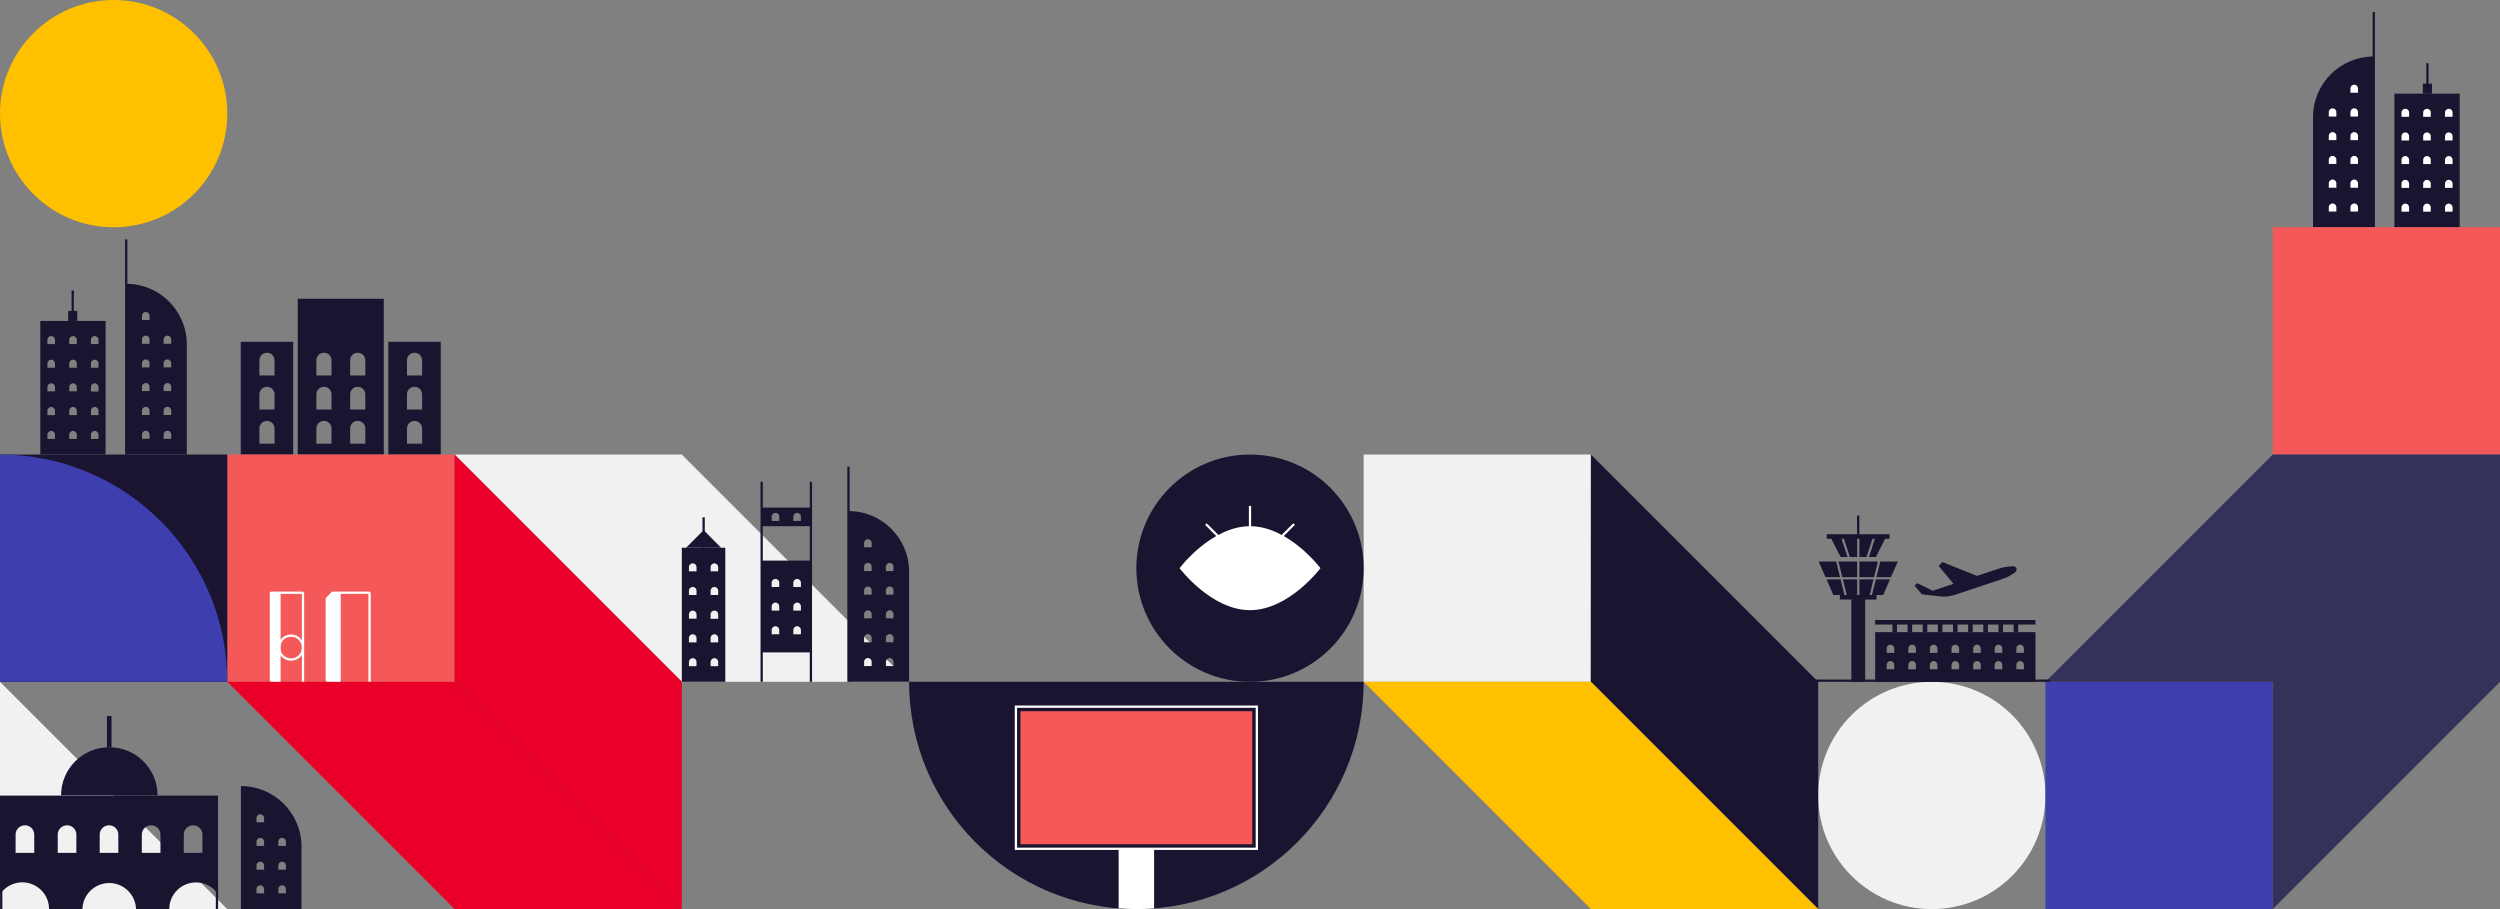 <?xml version="1.0" encoding="UTF-8"?>
<svg id="svg" xmlns="http://www.w3.org/2000/svg" version="1.1" viewBox="0 0 1650 600">
  <rect x="0" y="0" width="1650" height="600" fill="#808080" stroke="none"/>
  <defs>
    <style>
      .cls-1 {
        fill: #f1f1f2;
      }

      .cls-1, .cls-2, .cls-3, .cls-4, .cls-5, .cls-6, .cls-7, .cls-8 {
        stroke-width: 0px;
      }

      .cls-2 {
        fill: #ffc000;
      }

      .cls-3 {
        fill: #1a1431;
      }

      .cls-4 {
        fill: #3e3eaf;
      }

      .cls-9, .cls-10 {
        stroke-linecap: square;
        stroke-linejoin: bevel;
      }

      .cls-9, .cls-10, .cls-11 {
        stroke: #fff;
      }

      .cls-9, .cls-10, .cls-11, .cls-12 {
        stroke-width: 1.5px;
      }

      .cls-9, .cls-11, .cls-12, .cls-13, .cls-14 {
        fill: none;
      }

      .cls-5 {
        fill: #ea0029;
      }

      .cls-10, .cls-7 {
        fill: #fff;
      }

      .cls-11, .cls-12, .cls-13, .cls-14 {
        stroke-miterlimit: 10;
      }

      .cls-12, .cls-13, .cls-14 {
        stroke: #1a1431;
      }

      .cls-13 {
        stroke-width: 3px;
      }

      .cls-14 {
        stroke-width: 6px;
      }

      .cls-6 {
        fill: #34315b;
      }

      .cls-8 {
        fill: #f45858;
      }
    </style>
  </defs>
  <path class="cls-3" d="M26.6,211.8v88.2h43.1v-88.2H26.6ZM36.3,289.7h-5v-2.8c0-1.4,1.1-2.5,2.5-2.5h0c1.4,0,2.5,1.1,2.5,2.5v2.8ZM36.3,274h-5v-2.9c0-1.4,1.1-2.5,2.5-2.5h0c1.4,0,2.5,1.1,2.5,2.5v2.9ZM36.3,258.3h-5v-2.8c0-1.4,1.1-2.5,2.5-2.5,0,0,0,0,0,0h0c1.4,0,2.5,1.1,2.5,2.5,0,0,0,0,0,0v2.8ZM36.3,242.7h-5v-2.8c0-1.4,1.1-2.5,2.5-2.5s2.5,1.1,2.5,2.5v2.8ZM36.3,227.1h-5v-2.8c0-1.4,1.1-2.5,2.5-2.5,0,0,0,0,0,0h0c1.4,0,2.5,1.1,2.5,2.5v2.8ZM50.7,289.7h-5v-2.8c0-1.4,1.1-2.5,2.5-2.5s2.5,1.1,2.5,2.5v2.8ZM50.7,274h-5v-2.9c0-1.4,1.1-2.5,2.5-2.5s2.5,1.1,2.5,2.5v2.9ZM50.7,258.3h-5v-2.8c0-1.4,1.1-2.5,2.5-2.5s2.5,1.1,2.5,2.5v2.8ZM50.7,242.7h-5v-2.8c0-1.4,1.1-2.5,2.5-2.5s2.5,1.1,2.5,2.5v2.8ZM50.7,227.1h-5v-2.8c0-1.4,1.1-2.5,2.5-2.5s2.5,1.1,2.5,2.5v2.8ZM65,289.7h-5v-2.8c0-1.4,1.1-2.5,2.5-2.5s2.5,1.1,2.5,2.5v2.8ZM65,274h-5v-2.9c0-1.4,1.1-2.5,2.5-2.5s2.5,1.1,2.5,2.5v2.9ZM65,258.4h-5v-2.9c0-1.4,1.1-2.5,2.5-2.5s2.5,1.1,2.5,2.5v2.9ZM65,242.7h-5v-2.8c0-1.4,1.1-2.5,2.5-2.5s2.5,1.1,2.5,2.5v2.8ZM65,227.1h-5v-2.8c0-1.4,1.1-2.5,2.5-2.5s2.5,1.1,2.5,2.5v2.8Z"/>
  <line class="cls-12" x1="48" y1="211.8" x2="48" y2="191.7"/>
  <line class="cls-14" x1="48" y1="211.8" x2="48" y2="205.2"/>
  <line class="cls-12" x1="83.3" y1="300" x2="83.3" y2="158"/>
  <path class="cls-3" d="M83.3,187.3v112.7h40v-72.7c0-22.1-17.9-40-40-40,0,0,0,0,0,0ZM98.7,289.6h-5v-2.8c0-1.4,1.1-2.5,2.5-2.5s2.5,1.1,2.5,2.5v2.8ZM98.7,273.9h-5v-2.9c0-1.4,1.1-2.5,2.5-2.5s2.5,1.1,2.5,2.5v2.9ZM98.7,258.1h-5v-2.8c0-1.4,1.1-2.5,2.5-2.5s2.5,1.1,2.5,2.5h0v2.8ZM98.7,242.5h-5v-2.8c0-1.4,1.1-2.5,2.5-2.5s2.5,1.1,2.5,2.5v2.8ZM98.7,226.9h-5v-2.9c0-1.4,1.1-2.5,2.5-2.5s2.5,1.1,2.5,2.5v2.9ZM98.7,211.2h-5v-2.8c0-1.4,1.1-2.5,2.5-2.5s2.5,1.1,2.5,2.5v2.8ZM113,289.6h-5v-2.8c0-1.4,1.1-2.5,2.5-2.5s2.5,1.1,2.5,2.5v2.8ZM113,273.9h-5v-2.9c0-1.4,1.1-2.5,2.5-2.5s2.5,1.1,2.5,2.5v2.9ZM113,258.1h-5v-2.8c0-1.4,1.1-2.5,2.5-2.5s2.5,1.1,2.5,2.5h0v2.8ZM113,242.5h-5v-2.8c0-1.4,1.1-2.5,2.5-2.5s2.5,1.1,2.5,2.5v2.8ZM113,226.9h-5v-2.9c0-1.4,1.1-2.5,2.5-2.5s2.5,1.1,2.5,2.5v2.9Z"/>
  <circle class="cls-2" cx="75" cy="75" r="75"/>
  <path class="cls-3" d="M158.9,225.6v74.4h34.6v-74.4h-34.6ZM181.2,292.8h-10v-10c0-2.8,2.2-5,5-5s5,2.2,5,5v10ZM181.2,270.3h-10v-10c0-2.8,2.2-5,5-5s5,2.2,5,5v10ZM181.2,247.8h-10v-10c0-2.8,2.2-5,5-5s5,2.2,5,5v10Z"/>
  <path class="cls-3" d="M256.3,225.6v74.4h34.6v-74.4h-34.6ZM278.6,292.8h-10v-10c0-2.8,2.2-5,5-5s5,2.2,5,5v10ZM278.6,270.3h-10v-10c0-2.8,2.2-5,5-5s5,2.2,5,5v10ZM278.6,247.8h-10v-10c0-2.8,2.2-5,5-5s5,2.2,5,5v10Z"/>
  <path class="cls-3" d="M196.5,197.2v102.8h56.8v-102.8h-56.8ZM218.8,292.8h-10v-10c0-2.8,2.2-5,5-5s5,2.2,5,5v10ZM218.8,270.3h-10v-10c0-2.8,2.2-5,5-5s5,2.2,5,5v10ZM218.8,247.8h-10v-10c0-2.8,2.2-5,5-5s5,2.2,5,5v10ZM241.1,292.8h-10v-10c0-2.8,2.2-5,5-5s5,2.2,5,5v10ZM241.1,270.3h-10v-10c0-2.8,2.2-5,5-5s5,2.2,5,5v10ZM241.1,247.8h-10v-10c0-2.8,2.2-5,5-5s5,2.2,5,5v10Z"/>
  <polygon class="cls-1" points="0 450 0 600 150 600 0 450"/>
  <line class="cls-13" x1="72.1" y1="493.2" x2="72.1" y2="472.6"/>
  <path class="cls-3" d="M0,525v65.3c5.4-8.2,16.3-10.4,24.5-5,5,3.3,7.9,8.8,7.9,14.8h22c.2-9.8,8.3-17.5,18.1-17.3,9.4.2,17,7.8,17.3,17.3h21.9c0-9.8,7.9-17.7,17.7-17.7,5.8,0,11.2,2.9,14.5,7.7v-65H0ZM22.6,562.9h-12.3v-12.3c.1-3.4,3-6,6.4-5.9,3.2.1,5.8,2.7,5.9,5.9v12.3ZM50.4,562.9h-12.3v-12.3c.1-3.4,3-6,6.4-5.9,3.2.1,5.8,2.7,5.9,5.9v12.3ZM78.1,562.9h-12.3v-12.3c.1-3.4,3-6,6.4-5.9,3.2.1,5.8,2.7,5.9,5.9v12.3ZM105.9,562.9h-12.3v-12.3c.1-3.4,3-6,6.4-5.9,3.2.1,5.8,2.7,5.9,5.9v12.3ZM133.6,562.9h-12.3v-12.3c.1-3.4,3-6,6.4-5.9,3.2.1,5.8,2.7,5.9,5.9v12.3Z"/>
  <path class="cls-3" d="M72.1,493.2c-17.6,0-31.8,14.2-31.8,31.8h63.7c0-17.6-14.2-31.8-31.8-31.8h0Z"/>
  <line class="cls-12" x1=".8" y1="582.3" x2=".8" y2="600"/>
  <line class="cls-12" x1="143.2" y1="582.3" x2="143.2" y2="600"/>
  <path class="cls-3" d="M159,518.8v81.2h40v-41.2c0-22.1-17.9-40-40-40h0ZM174.3,589.6h-5v-2.8c0-1.4,1.1-2.5,2.5-2.5s2.5,1.1,2.5,2.5v2.8ZM174.3,574h-5v-2.8c0-1.4,1.1-2.5,2.5-2.5s2.5,1.1,2.5,2.5v2.8ZM174.3,558.3h-5v-2.8c0-1.4,1.1-2.5,2.5-2.5s2.5,1.1,2.5,2.5v2.8ZM174.3,542.7h-5v-2.8c0-1.4,1.1-2.5,2.5-2.5s2.5,1.1,2.5,2.5v2.8ZM188.7,589.6h-5v-2.8c0-1.4,1.1-2.5,2.5-2.5s2.5,1.1,2.5,2.5v2.8ZM188.7,574h-5v-2.8c0-1.4,1.1-2.5,2.5-2.5s2.5,1.1,2.5,2.5v2.8ZM188.7,558.3h-5v-2.8c0-1.4,1.1-2.5,2.5-2.5s2.5,1.1,2.5,2.5v2.8Z"/>
  <rect class="cls-3" x="1580.3" y="61.8" width="43.1" height="88.2"/>
  <path class="cls-7" d="M1613.7,77.1h5v-2.8c0-1.4-1.1-2.5-2.5-2.5,0,0,0,0,0,0h0c-1.4,0-2.5,1.1-2.5,2.5v2.8Z"/>
  <path class="cls-7" d="M1599.3,77.1h5v-2.8c0-1.4-1.1-2.5-2.5-2.5h0c-1.4,0-2.5,1.1-2.5,2.5h0s0,2.9,0,2.9Z"/>
  <path class="cls-7" d="M1585,77.1h5v-2.8c0-1.4-1.1-2.5-2.5-2.5,0,0,0,0,0,0h0c-1.4,0-2.5,1.1-2.5,2.5v2.8Z"/>
  <path class="cls-7" d="M1613.7,92.7h5v-2.8c0-1.4-1.1-2.5-2.5-2.5,0,0,0,0,0,0h0c-1.4,0-2.5,1.1-2.5,2.5v2.8Z"/>
  <path class="cls-7" d="M1599.3,92.7h5v-2.8c0-1.4-1.1-2.5-2.5-2.5h0c-1.4,0-2.5,1.1-2.5,2.5h0s0,2.9,0,2.9Z"/>
  <path class="cls-7" d="M1585,92.7h5v-2.8c0-1.4-1.1-2.5-2.5-2.5,0,0,0,0,0,0h0c-1.4,0-2.5,1.1-2.5,2.5v2.8Z"/>
  <path class="cls-7" d="M1613.7,108.3h5v-2.8c0-1.4-1.1-2.5-2.5-2.5,0,0,0,0,0,0h0c-1.4,0-2.5,1.1-2.5,2.5h0s0,2.9,0,2.9Z"/>
  <path class="cls-7" d="M1599.3,108.3h5v-2.8c0-1.4-1.1-2.5-2.5-2.5,0,0,0,0,0,0h0c-1.4,0-2.5,1.1-2.5,2.5h0s0,2.9,0,2.9Z"/>
  <path class="cls-7" d="M1585,108.3h5v-2.8c0-1.4-1.1-2.5-2.5-2.5,0,0,0,0,0,0h0c-1.4,0-2.5,1.1-2.5,2.5h0s0,2.9,0,2.9Z"/>
  <path class="cls-7" d="M1613.7,124h5v-2.8c0-1.4-1.1-2.5-2.5-2.5h0c-1.4,0-2.5,1.1-2.5,2.5v2.8Z"/>
  <path class="cls-7" d="M1599.3,124h5v-2.8c0-1.4-1.1-2.5-2.5-2.5h0c-1.4,0-2.5,1.1-2.5,2.5v2.8Z"/>
  <path class="cls-7" d="M1585,124h5v-2.8c0-1.4-1.1-2.5-2.5-2.5h0c-1.4,0-2.5,1.1-2.5,2.5v2.8Z"/>
  <path class="cls-7" d="M1613.7,139.7h5v-2.8c0-1.4-1.1-2.5-2.5-2.5h0c-1.4,0-2.5,1.1-2.5,2.5v2.8Z"/>
  <path class="cls-7" d="M1599.3,139.7h5v-2.8c0-1.4-1.1-2.5-2.5-2.5h0c-1.4,0-2.5,1.1-2.5,2.5v2.8Z"/>
  <path class="cls-7" d="M1585,139.7h5v-2.8c0-1.4-1.1-2.5-2.5-2.5h0c-1.4,0-2.5,1.1-2.5,2.5v2.8Z"/>
  <line class="cls-12" x1="1602.1" y1="61.8" x2="1602.1" y2="41.7"/>
  <line class="cls-14" x1="1602.1" y1="61.8" x2="1602.1" y2="55.2"/>
  <path class="cls-3" d="M1566.6,150h-40v-72.7c0-22.1,17.9-40,40-40h0v112.7h0Z"/>
  <line class="cls-12" x1="1566.7" y1="150" x2="1566.7" y2="8"/>
  <path class="cls-7" d="M1551.3,61.2h5v-2.8c0-1.4-1.1-2.5-2.5-2.5,0,0,0,0,0,0h0c-1.4,0-2.5,1.1-2.5,2.5h0v2.9Z"/>
  <path class="cls-7" d="M1551.3,76.9h5v-2.9c0-1.4-1.1-2.5-2.5-2.5h0c-1.4,0-2.5,1.1-2.5,2.5v2.9Z"/>
  <path class="cls-7" d="M1537,76.9h5v-2.9c0-1.4-1.1-2.5-2.5-2.5h0c-1.4,0-2.5,1.1-2.5,2.5v2.9Z"/>
  <path class="cls-7" d="M1551.3,92.5h5v-2.8c0-1.4-1.1-2.5-2.5-2.5h0c-1.4,0-2.5,1.1-2.5,2.5v2.8Z"/>
  <path class="cls-7" d="M1537,92.5h5v-2.8c0-1.4-1.1-2.5-2.5-2.5h0c-1.4,0-2.5,1.1-2.5,2.5v2.8Z"/>
  <path class="cls-7" d="M1551.3,108.2h5v-2.8c0-1.4-1.1-2.5-2.5-2.5h0c-1.4,0-2.5,1.1-2.5,2.5v2.8Z"/>
  <path class="cls-7" d="M1537,108.2h5v-2.8c0-1.4-1.1-2.5-2.5-2.5h0c-1.4,0-2.5,1.1-2.5,2.5v2.8Z"/>
  <path class="cls-7" d="M1551.3,123.9h5v-2.9c0-1.4-1.1-2.5-2.5-2.5h0c-1.4,0-2.5,1.1-2.5,2.5v2.9Z"/>
  <path class="cls-7" d="M1537,123.9h5v-2.9c0-1.4-1.1-2.5-2.5-2.5h0c-1.4,0-2.5,1.1-2.5,2.5v2.9Z"/>
  <path class="cls-7" d="M1551.3,139.6h5v-2.8c0-1.4-1.1-2.5-2.5-2.5h0c-1.4,0-2.5,1.1-2.5,2.5v2.8Z"/>
  <path class="cls-7" d="M1537,139.6h5v-2.8c0-1.4-1.1-2.5-2.5-2.5h0c-1.4,0-2.5,1.1-2.5,2.5v2.8Z"/>
  <rect class="cls-8" x="1500" y="150" width="150" height="150"/>
  <circle class="cls-1" cx="1275" cy="525" r="75"/>
  <polygon class="cls-1" points="450 450 600 450 450 300 300 300 450 450"/>
  <rect class="cls-4" x="1350" y="450" width="150" height="150"/>
  <polygon class="cls-6" points="1500 300 1650 300 1650 450 1500 600 1500 450 1350 450 1500 300"/>
  <rect class="cls-8" x="150" y="300" width="150" height="150"/>
  <rect class="cls-3" y="300" width="150" height="150"/>
  <path class="cls-4" d="M0,450h150c0-82.8-67.2-150-150-150v150Z"/>
  <polygon class="cls-5" points="450 600 450 450 300 300 300 450 450 600"/>
  <polygon class="cls-5" points="300 450 150 450 300 600 450 600 300 450"/>
  <polygon class="cls-1" points="1049.8 450 900 450 900 300 1050 300 1049.8 450"/>
  <polygon class="cls-3" points="1200 600 1200 450 1050 300 1050 450 1200 600"/>
  <polygon class="cls-2" points="1050 450 900 450 1050 600 1200 600 1050 450"/>
  <path class="cls-3" d="M750,600c82.8,0,150-67.2,150-150h-300c0,82.8,67.2,150,150,150Z"/>
  <rect class="cls-8" x="673.5" y="469.4" width="153" height="87.8"/>
  <rect class="cls-11" x="670.5" y="466.4" width="159" height="93.8"/>
  <circle class="cls-3" cx="825" cy="375" r="75"/>
  <line class="cls-11" x1="825" y1="375" x2="825" y2="333.9"/>
  <line class="cls-11" x1="825" y1="375" x2="854.1" y2="345.9"/>
  <line class="cls-11" x1="825" y1="375" x2="795.9" y2="345.9"/>
  <path class="cls-7" d="M871.5,375s-20.8,27.7-46.5,27.7-46.5-27.7-46.5-27.7c0,0,20.8-27.7,46.5-27.7s46.5,27.7,46.5,27.7Z"/>
  <line class="cls-12" x1="502.7" y1="318" x2="502.7" y2="450"/>
  <line class="cls-12" x1="535.2" y1="318" x2="535.2" y2="450"/>
  <path class="cls-3" d="M502.7,370v60.6h32.4v-60.6h-32.4ZM514.3,418.6h-5v-2.8c0-1.4,1.1-2.5,2.5-2.5s2.5,1.1,2.5,2.5v2.8ZM514.3,403h-5v-2.8c0-1.4,1.1-2.5,2.5-2.5s2.5,1.1,2.5,2.5v2.8ZM514.3,387.4h-5v-2.8c0-1.4,1.1-2.5,2.5-2.5s2.5,1.1,2.5,2.5v2.8ZM528.6,418.6h-5v-2.8c0-1.4,1.1-2.5,2.5-2.5s2.5,1.1,2.5,2.5v2.8ZM528.6,403h-5v-2.8c0-1.4,1.1-2.5,2.5-2.5s2.5,1.1,2.5,2.5v2.8ZM528.6,387.4h-5v-2.8c0-1.4,1.1-2.5,2.5-2.5s2.5,1.1,2.5,2.5v2.8Z"/>
  <path class="cls-3" d="M502.7,335v12.3h32.4v-12.3h-32.4ZM514.3,343.8h-5v-2.8c0-1.4,1.1-2.5,2.5-2.5s2.5,1.1,2.5,2.5v2.8ZM528.6,343.8h-5v-2.8c0-1.4,1.1-2.5,2.5-2.5s2.5,1.1,2.5,2.5v2.8Z"/>
  <path class="cls-3" d="M450,361.5v88.5h28.7v-88.5h-28.7ZM459.7,439.7h-5v-2.8c0-1.4,1.1-2.5,2.5-2.5s2.5,1.1,2.5,2.5v2.8ZM459.7,424h-5v-2.9c0-1.4,1.1-2.5,2.5-2.5s2.5,1.1,2.5,2.5v2.9ZM459.7,408.3h-5v-2.8c0-1.4,1.1-2.5,2.5-2.5s2.5,1.1,2.5,2.5v2.8ZM459.7,392.7h-5v-2.8c0-1.4,1.1-2.5,2.5-2.5s2.5,1.1,2.5,2.5v2.8ZM459.7,377.1h-5v-2.8c0-1.4,1.1-2.5,2.5-2.5s2.5,1.1,2.5,2.5v2.8ZM474,439.7h-5v-2.8c0-1.4,1.1-2.5,2.5-2.5s2.5,1.1,2.5,2.5v2.8ZM474,424h-5v-2.9c0-1.4,1.1-2.5,2.5-2.5s2.5,1.1,2.5,2.5v2.9ZM474,408.4h-5v-2.9c0-1.4,1.1-2.5,2.5-2.5s2.5,1.1,2.5,2.5v2.9ZM474,392.7h-5v-2.8c0-1.4,1.1-2.5,2.5-2.5s2.5,1.1,2.5,2.5v2.8ZM474,377.1h-5v-2.8c0-1.4,1.1-2.5,2.5-2.5s2.5,1.1,2.5,2.5v2.8Z"/>
  <line class="cls-12" x1="464.4" y1="361.5" x2="464.4" y2="341.4"/>
  <line class="cls-12" x1="560" y1="450" x2="560" y2="308"/>
  <path class="cls-3" d="M560,337.3h0v112.7h40v-72.7c0-22.1-17.9-40-40-40h0ZM575.3,439.6h-5v-2.8c0-1.4,1.1-2.5,2.5-2.5s2.5,1.1,2.5,2.5v2.8ZM575.3,423.9h-5v-2.9c0-1.4,1.1-2.5,2.5-2.5s2.5,1.1,2.5,2.5v2.9ZM575.3,408.1h-5v-2.8c0-1.4,1.1-2.5,2.5-2.5s2.5,1.1,2.5,2.5v2.8ZM575.3,392.5h-5v-2.9c0-1.4,1.1-2.5,2.5-2.5s2.5,1.1,2.5,2.5v2.9ZM575.3,376.9h-5v-2.9c0-1.4,1.1-2.5,2.5-2.5s2.5,1.1,2.5,2.5v2.9ZM575.3,361.2h-5v-2.8c0-1.4,1.1-2.5,2.5-2.5s2.5,1.1,2.5,2.5v2.8ZM589.7,439.6h-5v-2.8c0-1.4,1.1-2.5,2.5-2.5s2.5,1.1,2.5,2.5v2.8ZM589.7,423.9h-5v-2.9c0-1.4,1.1-2.5,2.5-2.5s2.5,1.1,2.5,2.5v2.9ZM589.7,408.1h-5v-2.8c0-1.4,1.1-2.5,2.5-2.5s2.5,1.1,2.5,2.5v2.8ZM589.7,392.5h-5v-2.9c0-1.4,1.1-2.5,2.5-2.5s2.5,1.1,2.5,2.5v2.9ZM589.7,376.9h-5v-2.9c0-1.4,1.1-2.5,2.5-2.5s2.5,1.1,2.5,2.5v2.9Z"/>
  <polygon class="cls-3" points="464.4 349.9 475.9 361.5 452.8 361.5 464.4 349.9"/>
  <path class="cls-7" d="M738.3,599.5c3.9.3,7.8.5,11.7.5s7.9-.1,11.7-.5v-39.4h-23.4v39.4Z"/>
  <polyline class="cls-9" points="223.9 449.2 223.9 391.2 243.9 391.2 243.9 449.2"/>
  <path class="cls-10" d="M215.7,449.2h8.3v-58h-4.5l-3.8,3.8v54.2Z"/>
  <polyline class="cls-9" points="184.3 449.2 184.3 391.2 200 391.2 200 449.2"/>
  <rect class="cls-10" x="178.8" y="391.2" width="5.5" height="58"/>
  <circle class="cls-9" cx="192.1" cy="427.4" r="7.9"/>
  <rect class="cls-3" x="1221.9" y="394.2" width="9.1" height="55.8"/>
  <polygon class="cls-3" points="1236.3 354.1 1227.2 354.1 1227.2 367.6 1231.9 367.6 1236.3 354.1"/>
  <polygon class="cls-3" points="1220.9 367.6 1225.7 367.6 1225.7 354.1 1216.5 354.1 1220.9 367.6"/>
  <polygon class="cls-3" points="1237.9 354.1 1233.5 367.6 1238.1 367.6 1244.9 354.1 1237.9 354.1"/>
  <polygon class="cls-3" points="1214.9 354.1 1207.9 354.1 1214.8 367.6 1219.4 367.6 1214.9 354.1"/>
  <polygon class="cls-3" points="1213.4 370.6 1215.9 380.9 1225.7 380.9 1225.7 370.6 1213.4 370.6"/>
  <polygon class="cls-3" points="1227.2 370.6 1227.2 380.9 1236.9 380.9 1239.4 370.6 1227.2 370.6"/>
  <polygon class="cls-3" points="1238.1 382.4 1235.5 392.7 1242.9 392.7 1247.4 382.4 1238.1 382.4"/>
  <polygon class="cls-3" points="1234 392.7 1236.5 382.4 1227.2 382.4 1227.2 392.7 1225.7 392.7 1225.7 382.4 1216.3 382.4 1218.9 392.7 1234 392.7"/>
  <polygon class="cls-3" points="1214.8 382.4 1205.5 382.4 1210 392.7 1217.3 392.7 1214.8 382.4"/>
  <polygon class="cls-3" points="1252.6 370.6 1241 370.6 1238.4 380.9 1248 380.9 1252.6 370.6"/>
  <polygon class="cls-3" points="1214.4 380.9 1211.9 370.6 1200.3 370.6 1204.8 380.9 1214.4 380.9"/>
  <line class="cls-13" x1="1238.5" y1="394.2" x2="1214.3" y2="394.2"/>
  <line class="cls-13" x1="1205.7" y1="354.1" x2="1247.1" y2="354.1"/>
  <line class="cls-12" x1="1226.4" y1="340.3" x2="1226.4" y2="353.6"/>
  <line class="cls-13" x1="1237.6" y1="410.7" x2="1343.4" y2="410.7"/>
  <path class="cls-3" d="M1237.6,417.2v32.8h105.8v-32.8h-105.8ZM1250.2,441.7h-5v-2.9c0-1.4,1.1-2.5,2.5-2.5s2.5,1.1,2.5,2.5v2.9ZM1250.2,430.9h-5v-2.9c0-1.4,1.1-2.5,2.5-2.5s2.5,1.1,2.5,2.5v2.9ZM1264.5,441.7h-5v-2.9c0-1.4,1.1-2.5,2.5-2.5s2.5,1.1,2.5,2.5v2.9ZM1264.5,430.9h-5v-2.9c0-1.4,1.1-2.5,2.5-2.5s2.5,1.1,2.5,2.5v2.9ZM1278.7,441.7h-5v-2.9c0-1.4,1.1-2.5,2.5-2.5s2.5,1.1,2.5,2.5v2.9ZM1278.7,430.9h-5v-2.9c0-1.4,1.1-2.5,2.5-2.5s2.5,1.1,2.5,2.5v2.9ZM1293,441.7h-5v-2.9c0-1.4,1.1-2.5,2.5-2.5s2.5,1.1,2.5,2.5v2.9ZM1293,430.9h-5v-2.9c0-1.4,1.1-2.5,2.5-2.5s2.5,1.1,2.5,2.5v2.9ZM1307.3,441.7h-5v-2.9c0-1.4,1.1-2.5,2.5-2.5s2.5,1.1,2.5,2.5v2.9ZM1307.3,430.9h-5v-2.9c0-1.4,1.1-2.5,2.5-2.5s2.5,1.1,2.5,2.5v2.9ZM1321.5,441.7h-5v-2.9c0-1.4,1.1-2.5,2.5-2.5s2.5,1.1,2.5,2.5v2.9ZM1321.5,430.9h-5v-2.9c0-1.4,1.1-2.5,2.5-2.5s2.5,1.1,2.5,2.5v2.9ZM1335.8,441.7h-5v-2.9c0-1.4,1.1-2.5,2.5-2.5s2.5,1.1,2.5,2.5v2.9ZM1335.8,430.9h-5v-2.9c0-1.4,1.1-2.5,2.5-2.5s2.5,1.1,2.5,2.5v2.9Z"/>
  <line class="cls-13" x1="1330.5" y1="410.7" x2="1330.5" y2="417.2"/>
  <line class="cls-13" x1="1320.5" y1="410.7" x2="1320.5" y2="417.2"/>
  <line class="cls-13" x1="1310.5" y1="410.7" x2="1310.5" y2="417.2"/>
  <line class="cls-13" x1="1300.5" y1="410.7" x2="1300.5" y2="417.2"/>
  <line class="cls-13" x1="1290.5" y1="410.7" x2="1290.5" y2="417.2"/>
  <line class="cls-13" x1="1280.5" y1="410.7" x2="1280.5" y2="417.2"/>
  <line class="cls-13" x1="1270.5" y1="410.7" x2="1270.5" y2="417.2"/>
  <line class="cls-13" x1="1260.5" y1="410.7" x2="1260.5" y2="417.2"/>
  <line class="cls-13" x1="1250.5" y1="410.7" x2="1250.5" y2="417.2"/>
  <rect class="cls-3" x="1197" y="448.5" width="155.9" height="1.5"/>
  <path class="cls-3" d="M1328.6,373.7l-2.4.2c-2.3.2-4.7.6-6.9,1.4l-14.5,4.8-22.9-9.2-2.4,2.6,9.8,11.8-13.7,4.6-10.2-5-1.8,1.6,4.9,5.8h0l12.1,1.3c3.3.4,6.7,0,9.9-1.1l31.1-10.4c2.2-.7,4.4-1.7,6.3-3l2-1.3c1-.6,1.4-2,.8-3-.4-.7-1.3-1.1-2.1-1.1Z"/>
</svg>